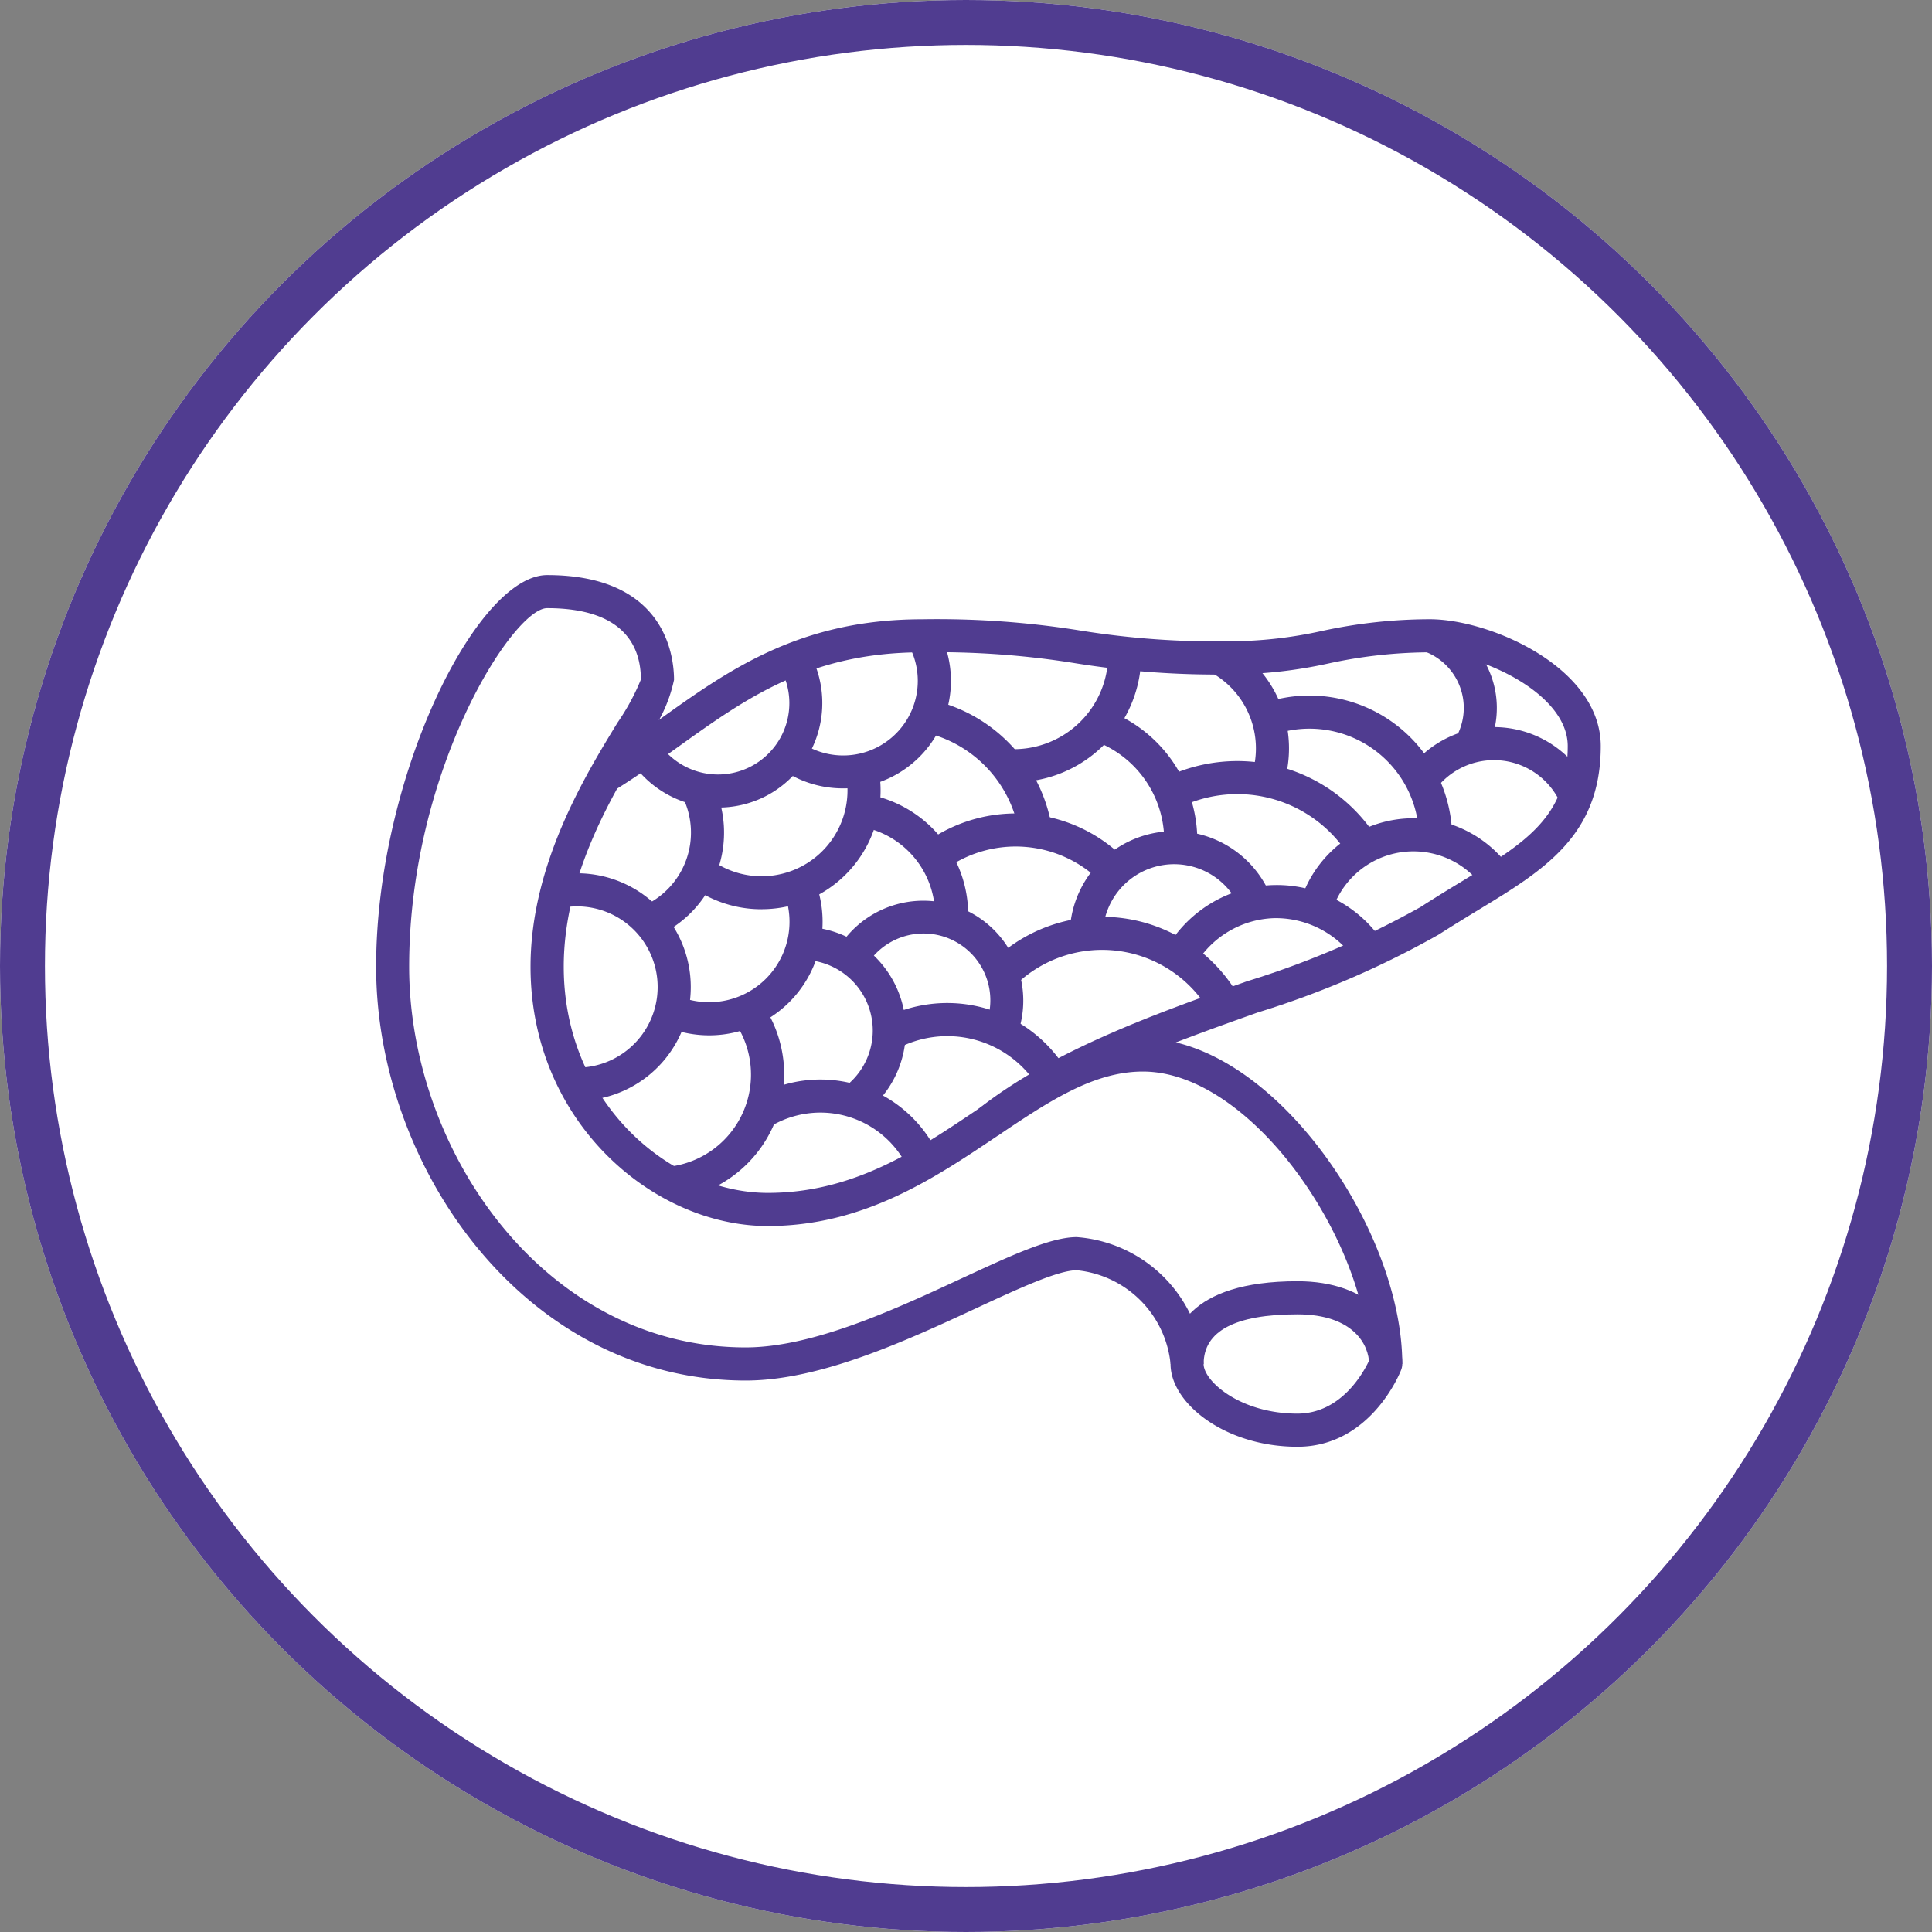 <svg xmlns="http://www.w3.org/2000/svg" width="86" height="86" viewBox="0 0 86 86">
  <rect x="0" y="0" width="86" height="86" fill="#808080" stroke="none"/>
  <g id="Comirnaty_home_ik_16" data-name="Comirnaty / home / ik_16" transform="translate(-695 -3426)">
    <g id="Ellipse_58" data-name="Ellipse 58" transform="translate(695 3426)" fill="#fff" stroke="#503c90" stroke-width="2">
      <circle cx="43" cy="43" r="43" stroke="none"/>
      <circle cx="43" cy="43" r="42" fill="none"/>
    </g>
    <g id="pankreas" transform="translate(683.753 3380.849)">
      <g id="Group_4116" data-name="Group 4116" transform="translate(27.99 70.75)">
        <path id="Path_141" data-name="Path 141" d="M69,109.551c-3.233,0-5.648-1.945-5.648-3.683a4.657,4.657,0,0,0-4.174-4.174c-.832,0-2.607.823-4.484,1.694-3.089,1.434-6.931,3.216-10.252,3.216C34.6,106.6,27.99,97.08,27.99,88.186c0-8.42,4.469-17.436,7.612-17.436,5.241,0,5.648,3.571,5.648,4.665A6.485,6.485,0,0,1,40,78.078c-1.458,2.384-3.659,5.986-3.659,10.105,0,6.023,4.7,10.068,9.086,10.068,3.814,0,6.645-1.9,9.38-3.746,2.395-1.609,4.656-3.13,7.318-3.13,5.726,0,11.542,8.431,11.542,14.489a.74.74,0,0,1-.05.266C73.563,106.274,72.251,109.551,69,109.551Zm-9.824-9.332a6.118,6.118,0,0,1,5.648,5.648c0,.76,1.626,2.209,4.174,2.209,1.967,0,2.962-1.869,3.192-2.36-.1-5.368-5.25-12.867-10.068-12.867-2.211,0-4.2,1.336-6.5,2.882-2.786,1.873-5.94,3.995-10.2,3.995-5.1,0-10.559-4.639-10.559-11.542,0-4.536,2.428-8.505,3.877-10.874a10.019,10.019,0,0,0,1.035-1.91c0-1.443-.725-3.178-4.176-3.178-1.5,0-6.139,7.182-6.139,15.962,0,8.184,6.019,16.945,14.98,16.945,3,0,6.674-1.707,9.629-3.08C56.278,101.026,58.02,100.219,59.177,100.219Z" transform="translate(-27.99 -70.75)" fill="#503c90"/>
      </g>
      <g id="Group_4117" data-name="Group 4117" transform="translate(63.355 102.183)">
        <path id="Path_142" data-name="Path 142" d="M200.3,218.423h-1.474c0-.821-.672-2.209-3.192-2.209-2.77,0-4.174.744-4.174,2.209H189.99c0-1.375.734-3.683,5.648-3.683C198.842,214.74,200.3,216.65,200.3,218.423Z" transform="translate(-189.99 -214.74)" fill="#503c90"/>
      </g>
      <g id="Group_4118" data-name="Group 4118" transform="translate(37.783 72.715)">
        <path id="Path_143" data-name="Path 143" d="M90.771,102.713l-.913-1.157c3.327-2.626,7.911-4.253,11.956-5.687a39.662,39.662,0,0,0,7.745-3.314c.618-.4,1.218-.766,1.79-1.113,2.86-1.74,4.75-2.888,4.75-6.045,0-2.412-4.039-4.174-6.139-4.174a21.489,21.489,0,0,0-4.528.5,20.788,20.788,0,0,1-4.314.485,39.679,39.679,0,0,1-6.942-.5,38.52,38.52,0,0,0-6.811-.485c-4.99,0-7.837,2.039-10.852,4.2-.919.659-1.871,1.34-2.893,1.969l-.773-1.255c.978-.6,1.908-1.266,2.807-1.912,3.072-2.2,6.246-4.473,11.71-4.473a40.126,40.126,0,0,1,7.032.5,38.051,38.051,0,0,0,6.722.48,19.23,19.23,0,0,0,4.032-.458,22.751,22.751,0,0,1,4.807-.524c2.685,0,7.612,2.144,7.612,5.648,0,3.986-2.53,5.523-5.46,7.3-.559.341-1.146.7-1.753,1.089a40.525,40.525,0,0,1-8.055,3.467C98.37,98.655,93.908,100.238,90.771,102.713Z" transform="translate(-72.85 -79.75)" fill="#503c90"/>
      </g>
      <g id="Group_4119" data-name="Group 4119" transform="translate(35.886 84.029)">
        <path id="Path_144" data-name="Path 144" d="M65.2,141.7h-.072l.022-1.474h.05a3.589,3.589,0,1,0-.738-7.1l-.3-1.443A5.063,5.063,0,1,1,65.2,141.7Z" transform="translate(-64.16 -131.579)" fill="#503c90"/>
      </g>
      <g id="Group_4120" data-name="Group 4120" transform="translate(39.296 74.112)">
        <path id="Path_145" data-name="Path 145" d="M83.712,93.136a4.669,4.669,0,0,1-3.932-2.131l1.24-.8a3.176,3.176,0,0,0,5.416-3.316l1.273-.742a4.674,4.674,0,0,1-1.587,6.309A4.6,4.6,0,0,1,83.712,93.136Z" transform="translate(-79.78 -86.15)" fill="#503c90"/>
      </g>
      <g id="Group_4121" data-name="Group 4121" transform="translate(39.826 79.925)">
        <path id="Path_146" data-name="Path 146" d="M82.786,119.718l-.576-1.356A3.58,3.58,0,0,0,84,113.446l1.314-.666a5.053,5.053,0,0,1-2.532,6.938Z" transform="translate(-82.21 -112.78)" fill="#503c90"/>
      </g>
      <g id="Group_4122" data-name="Group 4122" transform="translate(45.954 73.084)">
        <path id="Path_147" data-name="Path 147" d="M113.1,88.6a4.782,4.782,0,0,1-2.816-.91l.867-1.192a3.32,3.32,0,0,0,4.84-4.327l1.281-.729A4.784,4.784,0,0,1,113.1,88.6Z" transform="translate(-110.28 -81.44)" fill="#503c90"/>
      </g>
      <g id="Group_4123" data-name="Group 4123" transform="translate(41.926 79.279)">
        <path id="Path_148" data-name="Path 148" d="M95.05,116.166a5.293,5.293,0,0,1-3.22-1.085l.9-1.17a3.823,3.823,0,0,0,6.069-3.8l1.443-.293a5.288,5.288,0,0,1-5.187,6.346Z" transform="translate(-91.83 -109.82)" fill="#503c90"/>
      </g>
      <g id="Group_4124" data-name="Group 4124" transform="translate(40.822 84.296)">
        <path id="Path_149" data-name="Path 149" d="M88.767,139.742a5.1,5.1,0,0,1-2-.41l.581-1.356a3.578,3.578,0,0,0,4.731-4.626l1.367-.55a5.055,5.055,0,0,1-4.68,6.942Z" transform="translate(-86.77 -132.8)" fill="#503c90"/>
      </g>
      <g id="Group_4125" data-name="Group 4125" transform="translate(41.027 89.716)">
        <path id="Path_150" data-name="Path 150" d="M87.88,166.467,87.71,165a4.126,4.126,0,0,0,2.871-6.51l1.2-.862a5.6,5.6,0,0,1-3.9,8.837Z" transform="translate(-87.71 -157.63)" fill="#503c90"/>
      </g>
      <g id="Group_4126" data-name="Group 4126" transform="translate(44.703 93.205)">
        <path id="Path_151" data-name="Path 151" d="M111.551,177.635a4.312,4.312,0,0,0-6.222-1.9l-.779-1.249a5.786,5.786,0,0,1,8.348,2.55Z" transform="translate(-104.55 -173.609)" fill="#503c90"/>
      </g>
      <g id="Group_4127" data-name="Group 4127" transform="translate(47.004 86.405)">
        <path id="Path_152" data-name="Path 152" d="M117.76,150.81l-.869-1.19a3.146,3.146,0,0,0-1.8-5.687l.024-1.474a4.62,4.62,0,0,1,2.646,8.35Z" transform="translate(-115.09 -142.46)" fill="#503c90"/>
      </g>
      <g id="Group_4128" data-name="Group 4128" transform="translate(50.48 89.799)">
        <path id="Path_153" data-name="Path 153" d="M137.817,161.488a4.74,4.74,0,0,0-6.11-1.441l-.7-1.3a6.216,6.216,0,0,1,8.012,1.891Z" transform="translate(-131.01 -158.01)" fill="#503c90"/>
      </g>
      <g id="Group_4129" data-name="Group 4129" transform="translate(48.504 85.236)">
        <path id="Path_154" data-name="Path 154" d="M129.93,143.231l-1.364-.557a2.974,2.974,0,0,0-5.329-2.611l-1.277-.736a4.448,4.448,0,0,1,7.97,3.9Z" transform="translate(-121.96 -137.107)" fill="#503c90"/>
      </g>
      <g id="Group_4130" data-name="Group 4130" transform="translate(49.493 80.48)">
        <path id="Path_155" data-name="Path 155" d="M131.33,121.07l-1.471-.092a3.99,3.99,0,0,0-3.368-4.2l.231-1.454A5.452,5.452,0,0,1,131.33,121.07Z" transform="translate(-126.49 -115.32)" fill="#503c90"/>
      </g>
      <g id="Group_4131" data-name="Group 4131" transform="translate(55.361 85.962)">
        <path id="Path_156" data-name="Path 156" d="M163.167,144.775a5.535,5.535,0,0,0-8.758-1.26l-1.039-1.043a7.007,7.007,0,0,1,11.09,1.6Z" transform="translate(-153.37 -140.431)" fill="#503c90"/>
      </g>
      <g id="Group_4132" data-name="Group 4132" transform="translate(63.159 84.548)">
        <path id="Path_157" data-name="Path 157" d="M190.367,137.536l-1.277-.736a5.678,5.678,0,0,1,9.686-.258l-1.236.8a4.293,4.293,0,0,0-3.641-1.915A4.233,4.233,0,0,0,190.367,137.536Z" transform="translate(-189.09 -133.954)" fill="#503c90"/>
      </g>
      <g id="Group_4133" data-name="Group 4133" transform="translate(69.094 81.574)">
        <path id="Path_158" data-name="Path 158" d="M217.7,124.553l-1.417-.406a5.272,5.272,0,0,1,9.409-1.532l-1.214.834a3.8,3.8,0,0,0-6.778,1.1Z" transform="translate(-216.28 -120.332)" fill="#503c90"/>
      </g>
      <g id="Group_4134" data-name="Group 4134" transform="translate(58.867 82.146)">
        <path id="Path_159" data-name="Path 159" d="M170.9,127.557l-1.474-.022a4.65,4.65,0,0,1,8.981-1.622l-1.373.535a3.176,3.176,0,0,0-6.134,1.109Z" transform="translate(-169.43 -122.953)" fill="#503c90"/>
      </g>
      <g id="Group_4135" data-name="Group 4135" transform="translate(52.392 81.361)">
        <path id="Path_160" data-name="Path 160" d="M147.688,122.458a5.362,5.362,0,0,0-7.038-.581l-.88-1.181a6.837,6.837,0,0,1,8.979.74Z" transform="translate(-139.77 -119.355)" fill="#503c90"/>
      </g>
      <g id="Group_4136" data-name="Group 4136" transform="translate(52.357 76.301)">
        <path id="Path_161" data-name="Path 161" d="M143.871,102.148a5.483,5.483,0,0,0-4.261-4.528l.308-1.441a6.962,6.962,0,0,1,5.412,5.75Z" transform="translate(-139.61 -96.18)" fill="#503c90"/>
      </g>
      <g id="Group_4137" data-name="Group 4137" transform="translate(56.022 74.21)">
        <path id="Path_162" data-name="Path 162" d="M156.751,92.361c-.118,0-.234,0-.351-.011l.092-1.469a4.2,4.2,0,0,0,4.46-4.257l1.474-.024a5.673,5.673,0,0,1-5.674,5.761Z" transform="translate(-156.4 -86.6)" fill="#503c90"/>
      </g>
      <g id="Group_4138" data-name="Group 4138" transform="translate(59.941 76.736)">
        <path id="Path_163" data-name="Path 163" d="M178.941,104.383l-1.469-.094a4.729,4.729,0,0,0-3.122-4.733l.5-1.386A6.2,6.2,0,0,1,178.941,104.383Z" transform="translate(-174.35 -98.17)" fill="#503c90"/>
      </g>
      <g id="Group_4139" data-name="Group 4139" transform="translate(63.052 79.025)">
        <path id="Path_164" data-name="Path 164" d="M196.863,112.917a5.863,5.863,0,0,0-7.6-2.172l-.661-1.316a7.346,7.346,0,0,1,9.522,2.72Z" transform="translate(-188.6 -108.657)" fill="#503c90"/>
      </g>
      <g id="Group_4140" data-name="Group 4140" transform="translate(65.145 73.784)">
        <path id="Path_165" data-name="Path 165" d="M201.408,90.983l-1.4-.456a3.866,3.866,0,0,0-1.816-4.584l.707-1.292A5.337,5.337,0,0,1,201.408,90.983Z" transform="translate(-198.19 -84.65)" fill="#503c90"/>
      </g>
      <g id="Group_4141" data-name="Group 4141" transform="translate(67.459 76.116)">
        <path id="Path_166" data-name="Path 166" d="M215.745,101.646a4.877,4.877,0,0,0-6.473-4.576l-.482-1.393a6.352,6.352,0,0,1,8.429,5.96Z" transform="translate(-208.79 -95.331)" fill="#503c90"/>
      </g>
      <g id="Group_4142" data-name="Group 4142" transform="translate(73.93 77.514)">
        <path id="Path_167" data-name="Path 167" d="M245.219,105.148a3.247,3.247,0,0,0-5.6-.6l-1.192-.867a4.721,4.721,0,0,1,8.138.875Z" transform="translate(-238.43 -101.735)" fill="#503c90"/>
      </g>
      <g id="Group_4143" data-name="Group 4143" transform="translate(74.641 72.758)">
        <path id="Path_168" data-name="Path 168" d="M244.353,85.966l-1.271-.749a2.684,2.684,0,0,0-1.393-3.884l.506-1.384a4.162,4.162,0,0,1,2.157,6.016Z" transform="translate(-241.69 -79.95)" fill="#503c90"/>
      </g>
    </g>
  </g>
</svg>
